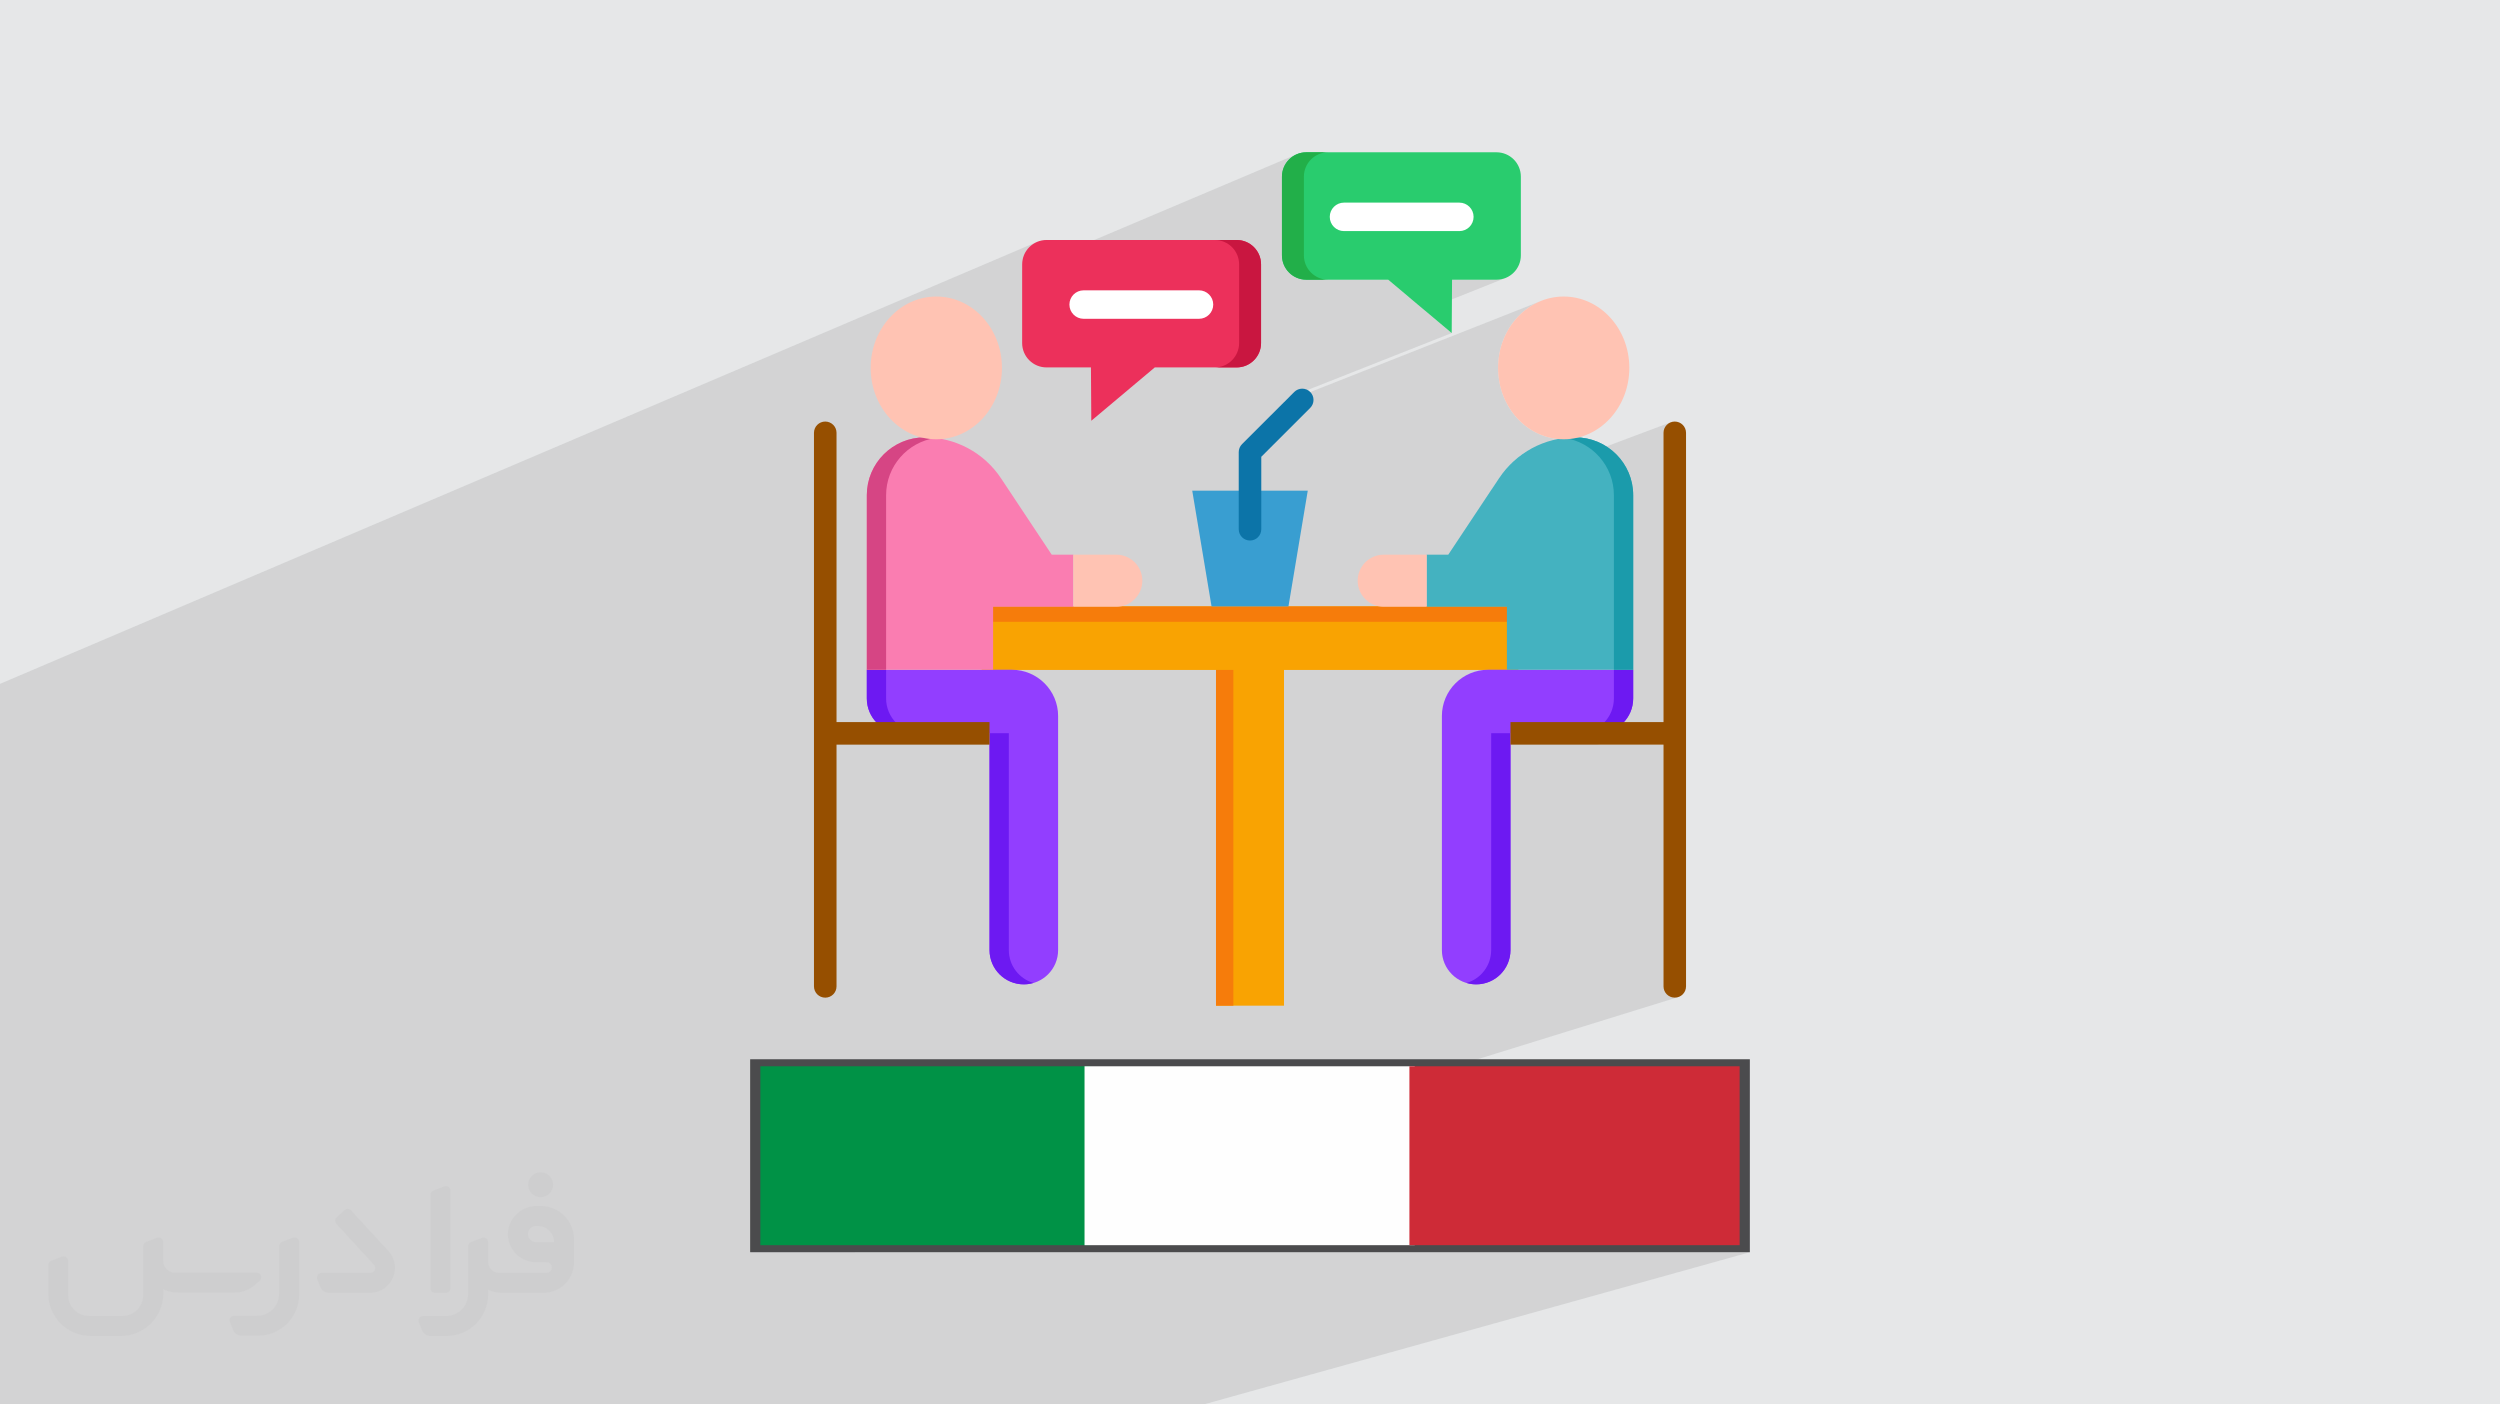 <?xml version="1.0" encoding="UTF-8"?>
<!DOCTYPE svg PUBLIC "-//W3C//DTD SVG 1.0//EN" "http://www.w3.org/TR/2001/REC-SVG-20010904/DTD/svg10.dtd">
<!-- Creator: CorelDRAW -->
<svg xmlns="http://www.w3.org/2000/svg" xml:space="preserve" width="94.192mm" height="52.917mm" version="1.0" style="shape-rendering:geometricPrecision; text-rendering:geometricPrecision; image-rendering:optimizeQuality; fill-rule:evenodd; clip-rule:evenodd"
viewBox="0 0 9404.92 5283.66"
 xmlns:xlink="http://www.w3.org/1999/xlink"
 xmlns:xodm="http://www.corel.com/coreldraw/odm/2003">
 <defs>
  <style type="text/css">
   <![CDATA[
    .fil4 {fill:#009246}
    .fil3 {fill:#4B4B4D}
    .fil6 {fill:#CE2B37}
    .fil5 {fill:#FEFEFE}
    .fil15 {fill:#44B2C0;fill-rule:nonzero}
    .fil16 {fill:#1B9BAB;fill-rule:nonzero}
    .fil18 {fill:#0C74A8;fill-rule:nonzero}
    .fil23 {fill:#22AF49;fill-rule:nonzero}
    .fil22 {fill:#29CC6E;fill-rule:nonzero}
    .fil17 {fill:#399ED1;fill-rule:nonzero}
    .fil10 {fill:#6D19F2;fill-rule:nonzero}
    .fil9 {fill:#923EFF;fill-rule:nonzero}
    .fil14 {fill:#964F00;fill-rule:nonzero}
    .fil20 {fill:#C91640;fill-rule:nonzero}
    .fil12 {fill:#D64584;fill-rule:nonzero}
    .fil19 {fill:#EC305B;fill-rule:nonzero}
    .fil8 {fill:#F67C0B;fill-rule:nonzero}
    .fil7 {fill:#F9A302;fill-rule:nonzero}
    .fil11 {fill:#FA7DB1;fill-rule:nonzero}
    .fil13 {fill:#FFC3B3;fill-rule:nonzero}
    .fil21 {fill:white;fill-rule:nonzero}
    .fil2 {fill:#373435;fill-rule:nonzero;fill-opacity:0.031}
    .fil1 {fill:#2B2A29;fill-opacity:0.102}
    .fil0 {fill:#E6E7E8}
   ]]>
  </style>
 </defs>
 <g id="Layer_x0020_1">
  <polygon class="fil0" points="-0,0 9404.92,0 9404.92,5283.66 -0,5283.66 "/>
  <polygon class="fil1" points="1366.29,5283.66 1361.36,5283.66 1209.33,5283.66 997.12,5283.66 608.79,5283.66 591.69,5283.66 591.19,5283.66 590.67,5283.66 589.64,5283.66 589.13,5283.66 588.78,5283.66 588.57,5283.66 588.01,5283.66 587.47,5283.66 586.91,5283.66 586.34,5283.66 585.75,5283.66 585.6,5283.66 585.19,5283.66 584.63,5283.66 584.01,5283.66 583.42,5283.66 582.82,5283.66 582.29,5283.66 582.23,5283.66 581.61,5283.66 580.98,5283.66 580.36,5283.66 189.21,5283.66 145.1,5283.66 26.54,5283.66 -0,5283.66 -0,5274.13 -0,5003.95 -0,5000.82 -0,5000.69 -0,5000.56 -0,5000.44 -0,5000.3 -0,5000.16 -0,5000.03 -0,4999.9 -0,4999.75 -0,4999.65 -0,4999.6 -0,4999.46 -0,4999.31 -0,4999.16 -0,4999 -0,4998.84 -0,4998.79 -0,4998.69 -0,4998.52 -0,4998.18 -0,4998.02 -0,4997.85 -0,4997.84 -0,4996.84 -0,4995.75 -0,4994.6 -0,4993.38 -0,4992.11 -0,4990.76 -0,4989.37 -0,4989.36 -0,4987.91 -0,4987.9 -0,4986.38 -0,4984.8 -0,4983.17 -0,4981.48 -0,4979.73 -0,4977.94 -0,4976.09 -0,4974.18 -0,4972.23 -0,4970.24 -0,4968.18 -0,4966.09 -0,4963.95 -0,4961.77 -0,4959.54 -0,4957.28 -0,4954.97 -0,4952.63 -0,4950.26 -0,4947.83 -0,4945.37 -0,4942.89 -0,4940.36 -0,4939.57 -0,4937.81 -0,4935.23 -0,4932.62 -0,4929.98 -0,4929.97 -0,4927.3 -0,4924.61 -0,4922.43 -0,4921.89 -0,4921.88 -0,4919.15 -0,4916.38 -0,4913.6 -0,4910.8 -0,4907.97 -0,4907.96 -0,4905.12 -0,4902.27 -0,4899.39 -0,4896.51 -0,4893.61 -0,4890.7 -0,4887.77 -0,4884.84 -0,4881.92 -0,4881.91 -0,4878.96 -0,4876.02 -0,4873.06 -0,4870.11 -0,4867.15 -0,4864.2 -0,4861.23 -0,4858.28 -0,4855.33 -0,4855.32 -0,4853.58 -0,4852.37 -0,4849.44 -0,4849.43 -0,4846.5 -0,4819.61 -0,4817.53 -0,4766.38 -0,4761.32 -0,4597.68 -0,4500.14 -0,4495.37 -0,4327.79 -0,4273.83 -0,4236.94 -0,4202.62 -0,4194.42 -0,4182.56 -0,4167.38 -0,4099.76 -0,4076.23 -0,4074.69 -0,4019.11 -0,3990.76 -0,3984.73 -0,3982.76 -0,3978.27 -0,3970.52 -0,3953.21 -0,3952.27 -0,3951.06 -0,3950.95 -0,3949.62 -0,3949.41 -0,3947.1 -0,3946.79 -0,3946.68 -0,3944.28 -0,3942.92 -0,3942.62 -0,3941.56 -0,3941.52 -0,3938.84 -0,3937.47 -0,3936.09 -0,3934.71 -0,3933.33 -0,3931.94 -0,3930.54 -0,3929.14 -0,3928.11 -0,3927.74 -0,3926.34 -0,3925.16 -0,3924.93 -0,3923.52 -0,3921.1 -0,3920.68 -0,3920.25 -0,3919.26 -0,3919.2 -0,3917.84 -0,3916.41 -0,3914.98 -0,3913.55 -0,3913.19 -0,3912.11 -0,3910.67 -0,3909.22 -0,3907.78 -0,3906.35 -0,3904.9 -0,3904.08 -0,3903.45 -0,3901.99 -0,3901.03 -0,3900.54 -0,3897.98 -0,3897.64 -0,3895.27 -0,3894.92 -0,3894.73 -0,3893.28 -0,3891.86 -0,3891.82 -0,3890.36 -0,3888.9 -0,3888.79 -0,3887.99 -0,3887.44 -0,3886.74 -0,3885.99 -0,3885.73 -0,3885.37 -0,3880.16 -0,3879.6 -0,3878.71 -0,3877.25 -0,3876.55 -0,3875.89 -0,3875.8 -0,3874.2 -0,3871.45 -0,3870.45 -0,3870 -0,3868.55 -0,3867.55 -0,3867.4 -0,3867.11 -0,3865.67 -0,3864.38 -0,3864.23 -0,3863.2 -0,3862.79 -0,3861.35 -0,3815.72 -0,3764.95 -0,3764.94 -0,3715.01 -0,3646.54 -0,3646.23 -0,3619.15 -0,3619.13 -0,3588.32 -0,3581.95 -0,3522.52 -0,3501.08 -0,3420.48 -0,3410.52 -0,3400 -0,3396.83 -0,3305.4 -0,3299.57 -0,3254.28 -0,3248.21 -0,3244.11 -0,3232.01 -0,3219.91 -0,3179.24 -0,3174.42 -0,3169.67 -0,3169.34 -0,3168.45 -0,3163.39 -0,3159.93 -0,3159.79 -0,3155.93 -0,3155.79 -0,3152.29 -0,3151.3 -0,3148.74 -0,3146.51 -0,3144.7 -0,3142.41 -0,3141.8 -0,3140.1 -0,3138.02 -0,3136.07 -0,3133.96 -0,3132.11 -0,3129.65 -0,3127.89 -0,3125.99 -0,3124.08 -0,3121.7 -0,3120.18 -0,3118.38 -0,3116.24 -0,3114.34 -0,3112.88 -0,3110.57 -0,3109.36 -0,3106.83 -0,3105.96 -0,3103.65 -0,3102.56 -0,3102.32 -0,3100.18 -0,3099.18 -0,3097.22 -0,3095.68 -0,3094.4 -0,3093.34 -0,3092.67 -0,3090.87 -0,3089.72 -0,3088.4 -0,3086.65 -0,3086.53 -0,3086.5 -0,3084.19 -0,3083.79 -0,3083 -0,3081.15 -0,3078.79 -0,3078.6 -0,3076.24 -0,3076.15 -0,3073.8 -0,3071.55 -0,3071.49 -0,3069.4 -0,3069.25 -0,3067.36 -0,3067.15 -0,3065.41 -0,3064.25 -0,3063.57 -0,3063.27 -0,3061.83 -0,3061.74 -0,3060.72 -0,3060.21 -0,3060.03 -0,3059.21 -0,3058.51 -0,3058.08 -0,3057.61 -0,3057.39 -0,3057.13 -0,3056.33 -0,3055.73 -0,3055.06 -0,3054.59 -0,3053.95 -0,3053.43 -0,3052.95 -0,3052.49 -0,3051.94 -0,3051.66 -0,3051.16 -0,3050.87 -0,3050.5 -0,3050.23 -0,3049.89 -0,3049.77 -0,3049.42 -0,3049.35 -0,3049.1 -0,3049.05 -0,3048.89 -0,3048.87 -0,3048.8 -0,2997.88 -0,2948.62 -0,2896.46 -0,2884.77 -0,2871.02 -0,2697.44 -0,2645.95 -0,2625.61 -0,2594.09 -0,2572.63 3901.28,910.01 3885.7,918.46 3872.13,929.64 3860.93,943.21 3852.48,958.77 3847.14,975.97 3845.27,994.43 3845.27,1017.67 4878.66,580.08 4863.09,588.53 4849.52,599.71 4838.32,613.28 4829.86,628.84 4824.52,646.04 4822.65,664.5 4822.65,960.65 4824.52,979.11 4829.86,996.31 4838.32,1011.87 4849.51,1025.43 4863.08,1036.62 4878.66,1045.07 4895.88,1050.41 4914.36,1052.27 4996.9,1052.27 5222.42,1052.27 5300.05,1117.49 5462.58,1052.27 5629.69,1052.27 5648.17,1050.41 5665.38,1045.07 5359.23,1167.21 5461.24,1252.93 4848.43,1495.04 4828.97,1514.49 5809.11,1127.62 5786.42,1136.65 5764.83,1147.95 5744.47,1161.4 5725.46,1176.86 5707.93,1194.19 5691.99,1213.25 5677.77,1233.92 5665.4,1256.06 5655.01,1279.53 5646.7,1304.2 5640.61,1329.93 5636.88,1356.59 5635.6,1384.03 5636.75,1410.04 5640.1,1435.34 5645.57,1459.82 5653.05,1483.37 5662.43,1505.87 5673.61,1527.21 5686.47,1547.27 5700.92,1565.94 5716.86,1583.1 5734.16,1598.65 5752.73,1612.47 5772.47,1624.43 5793.26,1634.43 5815.01,1642.34 5837.61,1648.07 5860.95,1651.5 5751.45,1692.9 5750.19,1693.61 5735.83,1702.62 5721.91,1712.36 5708.47,1722.77 5695.54,1733.88 5689.57,1739.54 5938.42,1645.62 5958.61,1639.54 5686.89,1742.07 5683.13,1745.64 5671.28,1758.04 5660.03,1771.08 5649.39,1784.74 5639.39,1799 5611.11,1841.59 6283.86,1589.19 6276.66,1593.11 6270.38,1598.28 6265.19,1604.56 6261.28,1611.77 6258.8,1619.74 6257.95,1628.28 6257.95,2716.47 6009.51,2801.31 6257.95,2801.31 6257.95,3710.74 6258.8,3719.29 6261.28,3727.25 6265.19,3734.46 6270.38,3740.74 6276.66,3745.91 6283.86,3749.82 6291.82,3752.3 6300.37,3753.16 6308.92,3752.3 3215.33,4710.78 4066.98,4710.78 4090.19,4710.78 5314.71,4710.78 5335.15,4710.78 6582.86,4710.78 4527.34,5283.66 3356.13,5283.66 3336.95,5283.66 2187.5,5283.66 2165.72,5283.66 "/>
  <g id="_1813441574832">
   <path class="fil2" d="M1125.4 4672.59l0 197.03c0,20.41 -3.74,40.82 -11.66,59.56 -7.92,18.74 -19.16,36.25 -33.74,50.4 -14.58,14.58 -31.65,25.82 -50.4,33.74 -18.74,7.92 -39.15,11.66 -59.56,11.66l-60.82 0c-7.08,0 -14.16,-2.08 -19.99,-6.25 -5.83,-4.16 -10.41,-9.58 -12.92,-16.25l-11.24 -29.16c-0.83,-2.5 -1.25,-5.41 -1.25,-8.33 0,-2.92 1.25,-5.42 2.92,-7.92 1.67,-2.5 3.74,-4.16 6.25,-5.41 2.5,-1.25 5.41,-2.09 7.91,-1.67l86.23 0c22.08,0 42.91,-8.75 58.73,-24.57 15.41,-15.42 24.15,-36.65 24.15,-58.73l0 -179.12c0,-3.33 1.26,-6.66 3.33,-9.58 2.09,-2.92 5,-5 7.92,-6.25l40.82 -15.83c2.5,-0.84 5.41,-1.25 8.33,-0.84 2.92,0.42 5.42,1.26 7.5,2.92 2.09,1.67 4.17,3.75 5.42,6.25 1.25,2.92 2.08,5.83 2.08,8.33z"/>
   <path class="fil2" d="M2033.88 4536.8l-15 0c-59.57,0 -109.13,48.73 -108.31,107.88 0.42,27.5 12.08,54.16 31.66,73.32 19.57,19.57 46.23,30.4 74.14,30.4l39.57 0c5.42,0 10.41,2.08 14.17,5.83 3.74,3.74 5.83,8.75 5.83,14.16 0,5.42 -2.09,10.41 -5.83,14.17 -3.75,3.74 -8.75,5.83 -14.17,5.83l-179.11 0c-10.83,0 -20.83,-4.58 -28.33,-12.08 -7.5,-7.5 -11.66,-17.91 -12.08,-28.33l0 -74.98c0,-2.92 -0.83,-5.41 -2.08,-7.92 -1.25,-2.5 -3.33,-4.57 -5.42,-6.24 -2.08,-1.67 -4.99,-2.51 -7.5,-2.92 -2.92,-0.42 -5.41,0 -8.33,0.83l-41.24 15.83c-2.92,1.25 -5.83,3.33 -7.92,6.25 -2.08,2.92 -2.92,6.25 -2.92,9.58l0 179.12c0,22.08 -8.75,43.32 -24.15,58.73 -15.42,15.42 -36.65,24.57 -58.73,24.57l-86.64 0.01c-2.92,0 -5.42,0.83 -7.92,2.08 -2.5,1.25 -4.58,3.33 -6.25,5.42 -1.66,2.5 -2.5,4.99 -2.92,7.5 -0.41,2.92 0,5.41 1.26,8.33l11.24 29.16c2.5,6.67 7.08,12.5 12.91,16.66 5.83,4.16 12.91,6.25 20,5.83l60.81 0c41.24,0 80.81,-16.25 109.97,-45.82 29.16,-29.16 45.81,-68.74 45.81,-109.97l0 -18.32c15.84,7.91 33.33,12.08 50.82,12.08l157.03 0c30.41,0 59.99,-12.08 81.65,-33.74 21.66,-21.67 33.74,-50.82 33.74,-81.65l0 -85.81c0,-33.32 -13.33,-65.39 -36.65,-89.14 -23.74,-23.74 -55.82,-36.65 -89.14,-36.65zm50.39 136.2l-66.64 0c-7.92,0 -15.42,-2.5 -21.25,-7.91 -5.83,-5.42 -9.59,-12.5 -10.41,-20.42 0,-4.16 0.42,-8.75 2.08,-12.91 1.67,-4.16 3.75,-7.91 6.67,-10.82 5.83,-5.42 13.75,-8.76 21.66,-8.76l7.09 0c16.25,0 31.65,6.25 42.9,17.91 11.66,11.25 17.91,26.66 17.91,42.91z"/>
   <path class="fil2" d="M1694.39 4478.9l0 367.39c0,2.08 -0.42,4.57 -1.25,6.66 -0.84,2.09 -2.09,4.16 -3.75,5.83 -1.67,1.67 -3.33,2.92 -5.41,3.74 -2.09,0.84 -4.16,1.26 -6.67,1.26l-40.82 0c-2.08,0 -4.58,-0.42 -6.66,-1.26 -2.09,-0.83 -4.16,-2.08 -5.42,-3.74 -1.66,-1.67 -2.92,-3.74 -3.74,-5.83 -0.83,-2.09 -1.25,-4.58 -1.25,-6.66l0 -351.57c0,-3.32 0.83,-6.66 2.92,-9.58 2.08,-2.92 4.58,-5 7.91,-6.25l40.83 -15.83c2.5,-0.84 5.41,-1.25 8.33,-1.25 2.92,0.41 5.41,1.25 7.5,2.92 2.5,1.66 4.16,3.74 5.41,6.24 1.25,2.09 2.09,5 2.09,7.92z"/>
   <path class="fil2" d="M1391.56 4863.79l-153.7 0c-7.08,0 -14.17,-2.09 -20,-6.25 -5.83,-4.16 -10.41,-9.99 -13.33,-16.66l-11.24 -28.74c-0.83,-2.51 -1.25,-5.42 -0.83,-8.34 0.41,-2.92 1.25,-5.41 2.92,-7.91 1.66,-2.51 3.74,-4.16 6.24,-5.42 2.51,-1.25 5.42,-2.08 7.92,-2.08l184.11 0c3.33,0 6.66,-1.25 9.58,-2.92 2.93,-2.09 5,-4.58 6.67,-7.92 1.25,-3.33 1.67,-6.66 1.25,-9.99 -0.42,-3.33 -2.08,-6.67 -4.16,-9.17l-141.63 -154.12c-2.92,-3.33 -4.58,-7.92 -4.58,-12.5 0,-4.58 2.09,-8.75 5.83,-12.08l29.58 -27.49c3.33,-2.92 7.92,-4.58 12.5,-4.58 4.58,0.42 8.75,2.09 12.08,5.83l140.37 152.87c55.41,59.57 12.5,157.46 -69.56,157.46z"/>
   <path class="fil2" d="M977.53 4817.97l-20 17.07c-20.83,17.91 -47.49,27.91 -74.98,27.91l-211.19 0c-19.57,0 -39.15,-4.16 -57.06,-12.49l0 16.25c0,20.82 -4.16,41.65 -12.08,60.81 -7.91,19.16 -19.57,36.65 -34.57,51.65 -14.58,14.58 -32.07,26.24 -51.65,34.58 -19.16,7.91 -39.99,12.07 -60.82,12.07l-114.55 0.01c-20.83,0 -41.66,-4.17 -60.82,-12.08 -19.16,-7.92 -36.65,-19.58 -51.65,-34.58 -14.58,-14.58 -26.24,-32.07 -34.57,-51.65 -7.92,-19.16 -12.08,-39.98 -12.08,-60.81l0 -107.89c0,-3.33 1.25,-6.66 2.92,-9.58 2.09,-2.92 4.58,-5 7.92,-6.25l40.82 -15.83c2.5,-0.84 5.41,-1.26 8.33,-0.84 2.92,0.42 5.42,1.25 7.5,2.92 2.09,1.67 4.16,3.75 5.42,6.25 1.25,2.5 2.08,5 2.08,7.92l0 128.71c0,20.83 8.34,40.82 22.92,55.41 14.58,14.58 34.57,22.91 55.4,22.91l125.79 0c20.83,0 40.41,-8.34 54.99,-22.92 14.58,-14.58 22.92,-34.57 22.92,-55.4l0 -184.11c0,-3.33 1.25,-6.67 2.92,-9.59 2.08,-2.92 4.57,-4.99 7.91,-6.24l40.82 -15.84c2.51,-0.83 5.42,-1.25 8.34,-0.83 2.92,0.42 5.41,1.25 7.91,2.92 2.51,1.67 4.17,3.74 5.42,6.25 1.25,2.5 2.08,5.41 2.08,7.91l0 70.4c0,11.66 4.58,23.32 12.92,31.65 8.33,8.34 19.57,13.33 31.65,13.33l307.4 0c3.33,0 7.09,0.84 9.59,2.92 2.92,2.09 5,5 6.25,7.92 1.25,3.33 1.25,6.66 0.41,10.41 0,3.74 -2.08,6.66 -4.57,8.75z"/>
   <path class="fil2" d="M2033.88 4503.89c25.82,0 47.07,-21.25 47.07,-47.07 0,-25.83 -21.25,-47.07 -47.07,-47.07 -25.83,0 -47.08,21.24 -47.08,47.07 0,25.82 21.25,47.07 47.08,47.07z"/>
  </g>
  <polygon class="fil3" points="2822.06,4710.78 4066.99,4710.78 4090.2,4710.78 5314.72,4710.78 5335.16,4710.78 6582.87,4710.78 6582.87,3984.84 5335.16,3984.84 5314.72,3984.84 4090.2,3984.84 4066.99,3984.84 2822.06,3984.84 "/>
  <rect class="fil4" x="2860.48" y="4011.3" width="1242.23" height="673"/>
  <rect class="fil5" x="4079.98" y="4011.3" width="1242.23" height="673"/>
  <rect class="fil6" x="5302.18" y="4011.3" width="1242.23" height="673"/>
  <polygon class="fil7" points="4574.54,2498.51 4830.41,2498.51 4830.41,3783.3 4574.54,3783.3 "/>
  <polygon class="fil8" points="4574.54,2498.51 4639.92,2498.51 4639.92,3783.3 4574.54,3783.3 "/>
  <polygon class="fil7" points="3692.88,2281.22 5712.06,2281.22 5712.06,2520.27 3692.88,2520.27 "/>
  <polygon class="fil8" points="3692.88,2281.22 5712.06,2281.22 5712.06,2339.27 3692.88,2339.27 "/>
  <path class="fil9" d="M3980.58 2693.72l0 880.54c0,71.18 -57.76,128.89 -129.01,128.89 -71.26,0 -129.01,-57.71 -129.01,-128.89l0 -816 -330.91 0c-72.2,0 -130.74,-58.47 -130.74,-130.61l0 -108.08 545.35 0c96.27,0 174.33,77.97 174.33,174.16l0 0z"/>
  <path class="fil10" d="M3333.53 2627.64l0 -108.07 -72.63 0 0 108.07c0,72.14 58.54,130.62 130.74,130.62l72.63 0c-72.2,-0.01 -130.74,-58.48 -130.74,-130.62l0 0z"/>
  <path class="fil10" d="M3795.18 3574.26l0 -816 -72.64 0 0 816c0,71.18 57.77,128.89 129.01,128.89 12.62,0 24.79,-1.9 36.32,-5.27 -53.55,-15.68 -92.69,-65.05 -92.69,-123.62l0 0z"/>
  <path class="fil11" d="M3956.58 2086.67l-191.04 -287.67c-63.76,-96.01 -171.41,-153.73 -286.74,-153.73 -120.34,0 -217.9,97.47 -217.9,217.69l0 656.61 475.18 0 0 -236.98 0 -152.88 0 152.88 301.79 0 0 -195.93 -81.3 0 0 0.02z"/>
  <path class="fil12" d="M3518.96 1647.69c-13.24,-1.56 -26.64,-2.42 -40.16,-2.42 -120.34,0 -217.9,97.46 -217.9,217.69l0 656.6 72.64 0.01 0 -656.61c-0.01,-109.19 80.48,-199.61 185.42,-215.27l0 0z"/>
  <ellipse class="fil13" cx="3522.38" cy="1384.04" rx="246.95" ry="268.49"/>
  <path class="fil13" d="M4199.4 2086.67l-161.52 0 0 195.92 161.52 0c54.16,0 98.05,-43.85 98.05,-97.96 0,-54.11 -43.89,-97.96 -98.05,-97.96l0 0z"/>
  <path class="fil14" d="M3104.56 3753.16c-23.42,0 -42.43,-18.99 -42.43,-42.42l0 -2082.46c0,-23.43 19,-42.43 42.43,-42.43 23.42,0 42.43,18.99 42.43,42.43l0 2082.46c0,23.42 -19,42.42 -42.43,42.42z"/>
  <polygon class="fil14" points="3104.56,2716.47 3722.54,2716.47 3722.54,2801.31 3104.56,2801.31 "/>
  <path class="fil9" d="M5424.36 2693.72l0 880.54c0,71.18 57.76,128.89 129.01,128.89 71.25,0 129.01,-57.71 129.01,-128.89l0 -816 330.91 0c72.2,0 130.74,-58.47 130.74,-130.61l0 -108.08 -545.36 0c-96.26,0 -174.32,77.97 -174.32,174.16l0 0z"/>
  <path class="fil10" d="M6071.41 2627.64l0 -108.07 72.63 0 0 108.07c0,72.14 -58.53,130.62 -130.73,130.62l-72.64 0c72.21,-0.01 130.74,-58.48 130.74,-130.62l0 0z"/>
  <path class="fil10" d="M5609.76 3574.26l0 -816 72.63 0 0 816c0,71.18 -57.76,128.89 -129.01,128.89 -12.62,0 -24.78,-1.9 -36.32,-5.27 53.56,-15.68 92.7,-65.05 92.7,-123.62l0 0z"/>
  <path class="fil15" d="M5448.35 2086.67l191.05 -287.67c63.75,-96.01 171.41,-153.73 286.74,-153.73 120.34,0 217.9,97.47 217.9,217.69l0 656.61 -475.19 0 0 -236.98 0 -152.88 0 152.88 -301.78 0 0 -195.93 81.29 0 0 0.02z"/>
  <path class="fil16" d="M5885.98 1647.69c13.24,-1.56 26.64,-2.42 40.16,-2.42 120.34,0 217.89,97.46 217.89,217.69l0 656.6 -72.63 0.01 0 -656.61c0.01,-109.19 -80.48,-199.61 -185.42,-215.27l0 0z"/>
  <ellipse class="fil13" cx="5882.56" cy="1384.04" rx="246.95" ry="268.49"/>
  <path class="fil13" d="M5205.54 2086.67l161.52 0 0 195.92 -161.52 0c-54.16,0 -98.05,-43.85 -98.05,-97.96 0,-54.11 43.89,-97.96 98.05,-97.96l0 0z"/>
  <path class="fil14" d="M6300.38 3753.16c-23.42,0 -42.43,-18.99 -42.43,-42.42l0 -2082.46c0,-23.43 19,-42.43 42.43,-42.43 23.42,0 42.43,18.99 42.43,42.43l0 2082.46c0,23.42 -19,42.42 -42.43,42.42z"/>
  <polygon class="fil14" points="5682.39,2716.47 6300.38,2716.47 6300.38,2801.31 5682.39,2801.31 "/>
  <polygon class="fil17" points="4919.76,1845.97 4485.18,1845.97 4557.81,2281.22 4847.13,2281.22 "/>
  <path class="fil18" d="M4702.47 2033.45c-23.42,0 -42.43,-19 -42.43,-42.43l0 -290.18c0,-11.26 4.47,-22.06 12.44,-30.01l196.49 -196.31c16.56,-16.55 43.43,-16.54 59.98,0.03 16.57,16.57 16.55,43.43 -0.02,59.99l-184.05 183.89 0 272.6c0,23.43 -18.99,42.43 -42.42,42.43l0 0z"/>
  <path class="fil19" d="M3936.99 902.81l715.33 0c50.64,0 91.71,41.03 91.71,91.62l0 296.14c0,50.6 -41.06,91.62 -91.71,91.62l-308.06 0 -238.82 200.68 -1.34 -200.68 -167.11 0c-50.65,0 -91.71,-41.02 -91.71,-91.62l0 -296.14c0,-50.6 41.06,-91.62 91.71,-91.62z"/>
  <path class="fil20" d="M4569.78 902.81l82.54 0c50.64,0 91.71,41.03 91.71,91.62l0 296.14c0,50.6 -41.06,91.62 -91.71,91.62l-82.54 0c50.64,0 91.71,-41.02 91.71,-91.62l0 -296.14c0,-50.6 -41.07,-91.62 -91.71,-91.62z"/>
  <path class="fil21" d="M4076.65 1199.31l433.95 0c29.58,0 53.56,-23.99 53.56,-53.57 0,-29.58 -23.98,-53.57 -53.56,-53.57l-433.95 0.01c-29.59,0 -53.57,23.98 -53.57,53.56 0,29.59 23.98,53.57 53.57,53.57l0 0z"/>
  <path class="fil22" d="M5629.7 572.88l-715.33 0c-50.64,0 -91.71,41.02 -91.71,91.62l0 296.14c0,50.6 41.06,91.62 91.71,91.62l308.06 0 238.82 200.67 1.34 -200.67 167.11 0c50.65,0 91.72,-41.03 91.72,-91.62l0 -296.14c0,-50.6 -41.07,-91.62 -91.72,-91.62z"/>
  <path class="fil23" d="M4996.91 572.88l-82.54 0c-50.64,0 -91.71,41.02 -91.71,91.62l0 296.14c0,50.6 41.06,91.62 91.71,91.62l82.54 0c-50.64,0 -91.71,-41.03 -91.71,-91.62l0 -296.14c0,-50.6 41.07,-91.62 91.71,-91.62z"/>
  <path class="fil21" d="M5490.05 869.37l-433.96 0c-29.58,0 -53.56,-23.98 -53.56,-53.56 0,-29.58 23.98,-53.57 53.56,-53.57l433.96 0c29.58,0 53.56,23.99 53.56,53.57 0,29.58 -23.98,53.57 -53.56,53.57l0 -0.01z"/>
 </g>
</svg>
